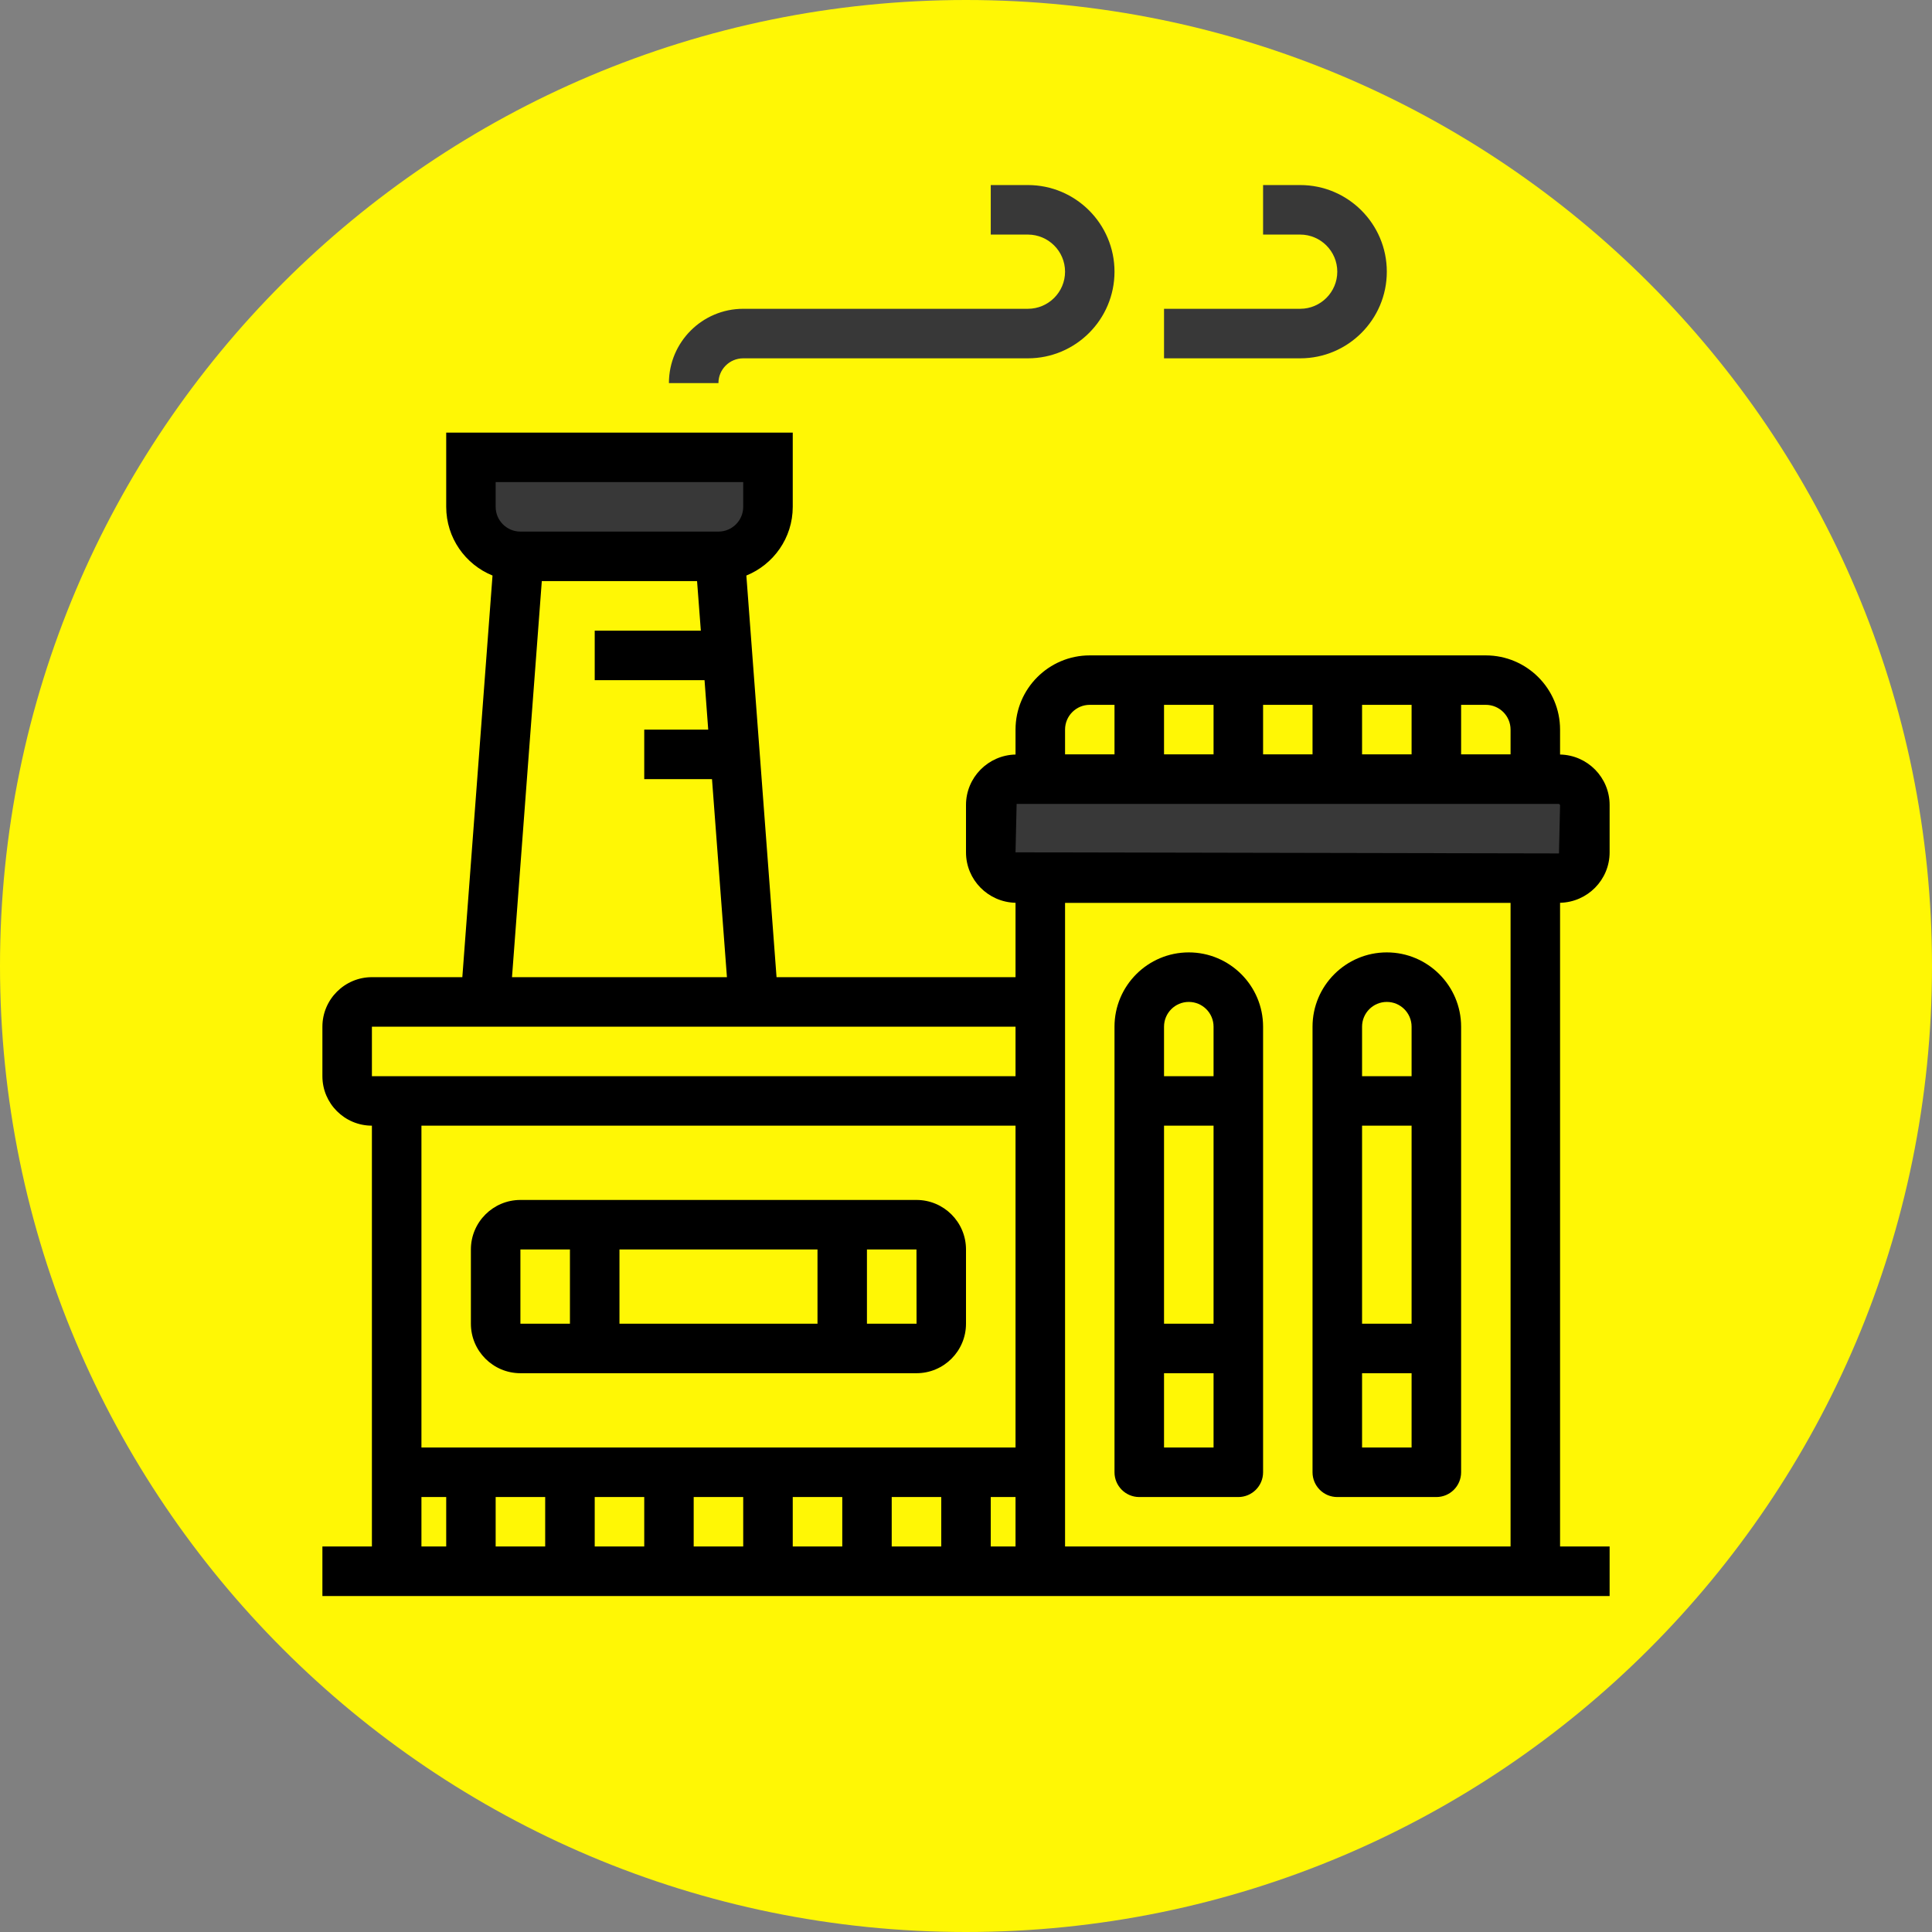 <?xml version="1.0" encoding="UTF-8"?> <svg xmlns="http://www.w3.org/2000/svg" width="96" height="96" viewBox="0 0 96 96" fill="none"><rect x="0" y="0" width="96" height="96" fill="#808080" stroke="none"/> <path d="M48 96C21.492 96 0 74.508 0 48C0 21.492 21.492 0 48 0C74.508 0 96 21.492 96 48C96 74.508 74.508 96 48 96Z" fill="#FFF705"></path> <path d="M77.465 38.715H50.516C49.805 38.715 49.23 39.289 49.23 40V42.352C49.23 43.059 49.805 43.637 50.516 43.637H77.465C78.176 43.637 78.75 43.059 78.75 42.352V40C78.75 39.289 78.176 38.715 77.465 38.715Z" fill="#383838"></path> <path d="M35.699 27.645H25.859C24.5 27.645 23.398 26.543 23.398 25.184V22.727H38.16V25.184C38.16 26.543 37.059 27.645 35.699 27.645Z" fill="#383838"></path> <path d="M51.074 9.195H49.23V11.656H51.074C52.094 11.656 52.922 12.484 52.922 13.5C52.922 14.516 52.094 15.344 51.074 15.344H36.93C34.895 15.344 33.238 17 33.238 19.035H35.699C35.699 18.355 36.25 17.805 36.93 17.805H51.074C53.449 17.805 55.379 15.875 55.379 13.5C55.379 11.125 53.449 9.195 51.074 9.195Z" fill="#383838"></path> <path d="M64.606 9.195H62.762V11.656H64.606C65.621 11.656 66.449 12.484 66.449 13.5C66.449 14.516 65.621 15.344 64.606 15.344H57.84V17.805H64.606C66.981 17.805 68.91 15.875 68.91 13.5C68.91 11.125 66.981 9.195 64.606 9.195Z" fill="#383838"></path> <path d="M68.91 47.324C66.875 47.324 65.219 48.98 65.219 51.016V73.156C65.219 73.836 65.769 74.387 66.449 74.387H71.371C72.051 74.387 72.602 73.836 72.602 73.156V51.016C72.602 48.98 70.945 47.324 68.91 47.324ZM70.141 71.926H67.68V68.234H70.141V71.926ZM70.141 65.773H67.68V55.934H70.141V65.773ZM70.141 53.477H67.68V51.016C67.68 50.336 68.231 49.785 68.91 49.785C69.59 49.785 70.141 50.336 70.141 51.016V53.477Z" fill="black"></path> <path d="M59.07 47.324C57.035 47.324 55.379 48.98 55.379 51.016V73.156C55.379 73.836 55.93 74.387 56.609 74.387H61.531C62.211 74.387 62.762 73.836 62.762 73.156V51.016C62.762 48.98 61.105 47.324 59.07 47.324ZM59.07 49.785C59.75 49.785 60.301 50.336 60.301 51.016V53.477H57.84V51.016C57.84 50.336 58.391 49.785 59.07 49.785ZM60.301 55.934V65.773H57.84V55.934H60.301ZM57.84 71.926V68.234H60.301V71.926H57.84Z" fill="black"></path> <path d="M79.981 42.352V40C79.981 38.633 78.883 37.52 77.519 37.492V36.254C77.519 34.219 75.863 32.566 73.828 32.566H54.148C52.117 32.566 50.461 34.219 50.461 36.254V37.492C49.098 37.523 48 38.633 48 40V42.352C48 43.719 49.098 44.828 50.461 44.859V48.555H38.586L37.086 28.598C38.434 28.051 39.391 26.73 39.391 25.184V21.496H22.172V25.184C22.172 26.73 23.125 28.051 24.473 28.598L22.973 48.555H18.48C17.125 48.555 16.02 49.66 16.02 51.016V53.477C16.02 54.832 17.125 55.934 18.48 55.934V76.844H16.02V79.305H79.981V76.844H77.519V44.859C78.883 44.828 79.981 43.719 79.981 42.352ZM73.828 35.023C74.508 35.023 75.059 35.574 75.059 36.254V37.484H72.602V35.023H73.828ZM70.141 35.023V37.484H67.68V35.023H70.141ZM65.219 37.484H62.762V35.023H65.219V37.484ZM60.301 35.023V37.484H57.84V35.023H60.301ZM54.148 35.023H55.379V37.484H52.922V36.254C52.922 35.574 53.473 35.023 54.148 35.023ZM50.516 39.945H77.465L77.519 40L77.465 42.406L50.461 42.352L50.516 39.945ZM24.629 23.953H36.93V25.184C36.93 25.863 36.379 26.414 35.699 26.414H25.859C25.18 26.414 24.629 25.863 24.629 25.184V23.953ZM26.922 28.875H34.637L34.824 31.336H29.551V33.797H35.008L35.191 36.254H32.012V38.715H35.379L36.121 48.555H25.441L26.922 28.875ZM18.48 51.016H50.461V53.477H18.48V51.016ZM20.941 55.934H50.461V71.926H20.941V55.934ZM27.09 74.387V76.844H24.629V74.387H27.09ZM29.551 74.387H32.012V76.844H29.551V74.387ZM34.469 74.387H36.93V76.844H34.469V74.387ZM39.391 74.387H41.852V76.844H39.391V74.387ZM44.309 74.387H46.77V76.844H44.309V74.387ZM20.941 74.387H22.172V76.844H20.941V74.387ZM49.23 76.844V74.387H50.461V76.844H49.23ZM52.922 76.844V44.863H75.059V76.844H52.922Z" fill="black"></path> <path d="M45.539 59.625H25.859C24.504 59.625 23.398 60.727 23.398 62.086V65.773C23.398 67.133 24.504 68.234 25.859 68.234H45.539C46.898 68.234 48 67.133 48 65.773V62.086C48 60.727 46.898 59.625 45.539 59.625ZM40.621 62.086V65.773H30.781V62.086H40.621ZM25.859 62.086H28.32V65.773H25.859V62.086ZM43.078 65.773V62.086H45.539L45.543 65.773H43.078Z" fill="black"></path> </svg> 